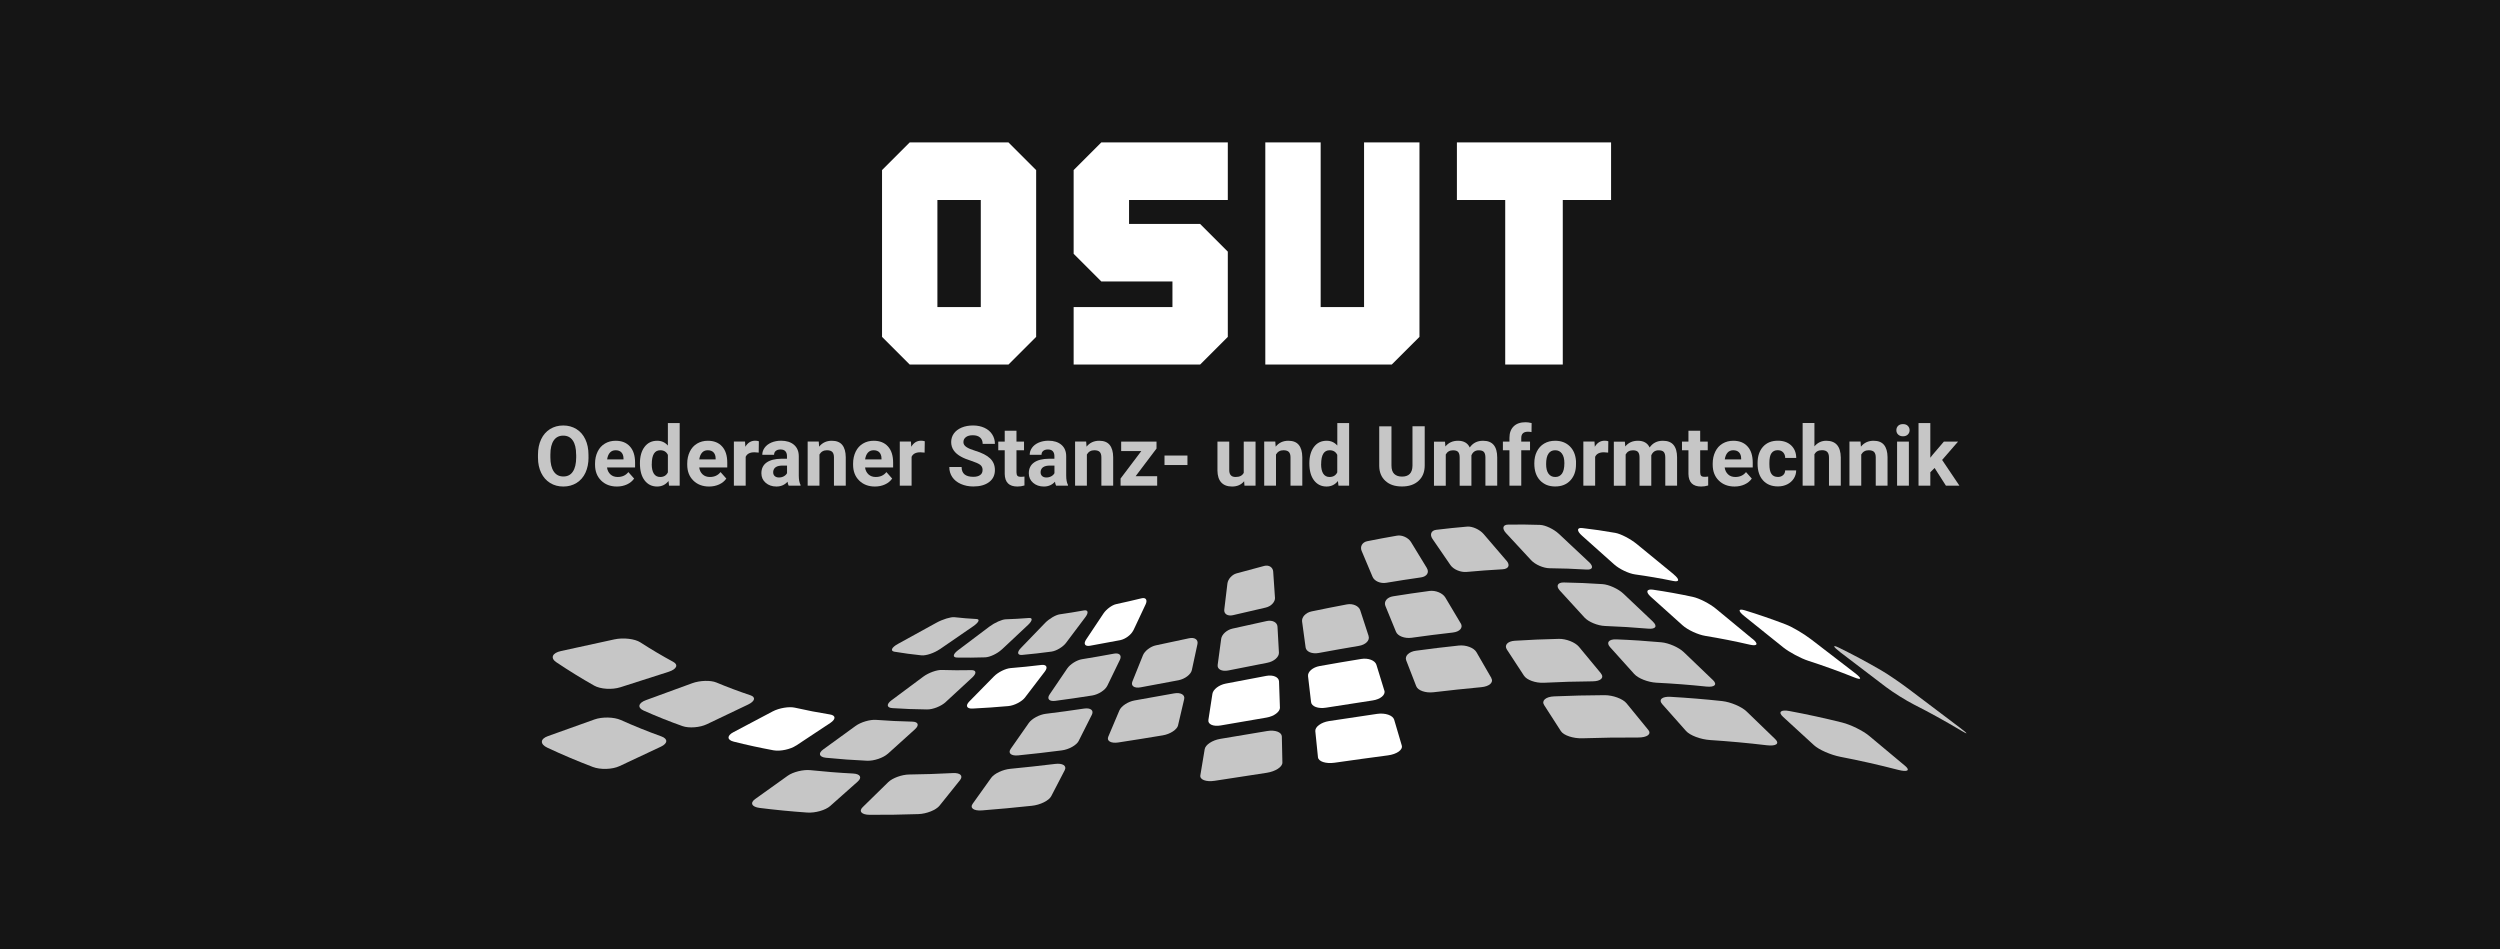 <?xml version="1.0" encoding="UTF-8"?> <svg xmlns="http://www.w3.org/2000/svg" width="316" height="120" viewBox="0 0 316 120" fill="none"><rect width="316" height="120" fill="#151515"></rect><g clip-path="url(#clip0_1185_2938)"><path d="M114.988 18L111.489 21.499V42.581L114.988 46.08H127.47L130.969 42.581V21.499L127.47 18H114.988ZM123.972 38.811H118.487V25.276H123.972V38.811Z" fill="white"></path><path d="M135.708 21.499V32.078L139.207 35.577H148.197V38.811H135.708V46.08H151.696L155.195 42.581V31.807L151.696 28.308H142.712V25.276H155.195V18H139.207L135.708 21.499Z" fill="white"></path><path d="M172.417 38.811H166.932V18H159.935V46.08H175.916L179.421 42.581V18H172.417V38.811Z" fill="white"></path><path d="M184.153 18V25.276H190.259V46.08H197.535V25.276H203.64V18H184.153Z" fill="white"></path><path d="M74.391 57.81C74.391 58.548 74.259 59.197 74.001 59.754C73.743 60.312 73.367 60.737 72.879 61.044C72.391 61.343 71.833 61.497 71.206 61.497C70.579 61.497 70.028 61.35 69.54 61.051C69.052 60.751 68.676 60.326 68.404 59.768C68.139 59.211 68 58.576 68 57.852V57.482C68 56.743 68.132 56.095 68.397 55.531C68.662 54.966 69.038 54.541 69.526 54.234C70.014 53.935 70.565 53.781 71.192 53.781C71.819 53.781 72.37 53.935 72.858 54.234C73.346 54.534 73.722 54.966 73.987 55.531C74.252 56.095 74.384 56.743 74.384 57.475V57.81H74.391ZM72.823 57.468C72.823 56.681 72.683 56.081 72.398 55.677C72.119 55.266 71.715 55.064 71.192 55.064C70.669 55.064 70.272 55.266 69.993 55.67C69.715 56.074 69.568 56.667 69.568 57.447V57.81C69.568 58.576 69.707 59.169 69.993 59.594C70.272 60.019 70.683 60.228 71.213 60.228C71.743 60.228 72.133 60.026 72.405 59.615C72.683 59.211 72.823 58.611 72.83 57.838V57.475L72.823 57.468Z" fill="#C6C6C6"></path><path d="M77.981 61.497C77.165 61.497 76.496 61.246 75.987 60.744C75.472 60.242 75.214 59.573 75.214 58.737V58.59C75.214 58.033 75.325 57.531 75.541 57.085C75.757 56.639 76.064 56.304 76.461 56.067C76.859 55.83 77.312 55.712 77.82 55.712C78.58 55.712 79.186 55.949 79.619 56.43C80.058 56.911 80.274 57.594 80.274 58.479V59.085H76.726C76.775 59.448 76.921 59.74 77.158 59.963C77.402 60.186 77.709 60.291 78.078 60.291C78.65 60.291 79.103 60.082 79.423 59.671L80.155 60.493C79.932 60.807 79.632 61.057 79.249 61.232C78.866 61.406 78.448 61.497 77.981 61.497ZM77.814 56.911C77.521 56.911 77.277 57.008 77.096 57.21C76.914 57.413 76.796 57.698 76.74 58.068H78.81V57.949C78.81 57.615 78.713 57.364 78.545 57.182C78.378 57.001 78.127 56.911 77.814 56.911Z" fill="#C6C6C6"></path><path d="M80.887 58.562C80.887 57.691 81.082 57.001 81.472 56.486C81.862 55.97 82.392 55.712 83.075 55.712C83.619 55.712 84.065 55.914 84.42 56.318V53.475H85.912V61.392H84.567L84.497 60.8C84.127 61.267 83.647 61.497 83.061 61.497C82.406 61.497 81.876 61.239 81.479 60.723C81.082 60.207 80.887 59.489 80.887 58.569V58.562ZM82.378 58.667C82.378 59.19 82.469 59.594 82.65 59.873C82.831 60.151 83.096 60.291 83.445 60.291C83.904 60.291 84.232 60.096 84.42 59.706V57.496C84.232 57.106 83.912 56.911 83.459 56.911C82.741 56.911 82.385 57.496 82.385 58.667H82.378Z" fill="#C6C6C6"></path><path d="M89.633 61.497C88.818 61.497 88.149 61.246 87.64 60.744C87.124 60.242 86.866 59.573 86.866 58.737V58.59C86.866 58.033 86.978 57.531 87.194 57.085C87.41 56.639 87.716 56.304 88.114 56.067C88.511 55.83 88.964 55.712 89.473 55.712C90.233 55.712 90.839 55.949 91.271 56.43C91.71 56.911 91.926 57.594 91.926 58.479V59.085H88.379C88.427 59.448 88.574 59.74 88.811 59.963C89.055 60.186 89.361 60.291 89.731 60.291C90.302 60.291 90.755 60.082 91.076 59.671L91.808 60.493C91.585 60.807 91.285 61.057 90.902 61.232C90.518 61.406 90.1 61.497 89.633 61.497ZM89.459 56.911C89.166 56.911 88.922 57.008 88.741 57.21C88.56 57.413 88.441 57.698 88.386 58.068H90.456V57.949C90.456 57.615 90.358 57.364 90.191 57.182C90.023 57.001 89.772 56.911 89.459 56.911Z" fill="#C6C6C6"></path><path d="M95.899 57.21C95.697 57.182 95.516 57.169 95.362 57.169C94.798 57.169 94.428 57.357 94.254 57.74V61.385H92.763V55.809H94.171L94.212 56.472C94.512 55.963 94.923 55.705 95.453 55.705C95.62 55.705 95.773 55.726 95.92 55.775L95.899 57.21Z" fill="#C6C6C6"></path><path d="M99.69 61.392C99.62 61.26 99.572 61.092 99.544 60.89C99.181 61.294 98.714 61.497 98.136 61.497C97.592 61.497 97.139 61.336 96.777 61.023C96.415 60.709 96.24 60.305 96.24 59.824C96.24 59.231 96.456 58.779 96.895 58.465C97.334 58.151 97.969 57.991 98.791 57.984H99.474V57.663C99.474 57.406 99.411 57.196 99.279 57.043C99.147 56.89 98.937 56.813 98.652 56.813C98.401 56.813 98.206 56.876 98.059 56.994C97.913 57.113 97.843 57.28 97.843 57.489H96.352C96.352 57.169 96.449 56.869 96.651 56.59C96.854 56.311 97.132 56.102 97.495 55.942C97.857 55.789 98.268 55.705 98.721 55.705C99.411 55.705 99.955 55.879 100.359 56.221C100.763 56.569 100.966 57.05 100.966 57.677V60.096C100.966 60.625 101.042 61.023 101.189 61.294V61.385H99.683L99.69 61.392ZM98.463 60.354C98.686 60.354 98.889 60.305 99.07 60.207C99.251 60.11 99.39 59.977 99.481 59.81V58.848H98.924C98.178 58.848 97.781 59.106 97.732 59.622V59.712C97.732 59.901 97.794 60.054 97.92 60.172C98.052 60.291 98.227 60.354 98.457 60.354H98.463Z" fill="#C6C6C6"></path><path d="M103.489 55.816L103.538 56.458C103.935 55.963 104.471 55.712 105.141 55.712C105.733 55.712 106.172 55.886 106.458 56.235C106.744 56.583 106.897 57.099 106.904 57.789V61.392H105.412V57.817C105.412 57.503 105.343 57.273 105.203 57.127C105.064 56.987 104.841 56.911 104.52 56.911C104.102 56.911 103.788 57.092 103.579 57.447V61.385H102.088V55.809H103.489V55.816Z" fill="#C6C6C6"></path><path d="M110.598 61.497C109.783 61.497 109.113 61.246 108.605 60.744C108.089 60.242 107.831 59.573 107.831 58.737V58.59C107.831 58.033 107.943 57.531 108.159 57.085C108.375 56.639 108.681 56.304 109.079 56.067C109.476 55.83 109.929 55.712 110.438 55.712C111.197 55.712 111.804 55.949 112.236 56.43C112.675 56.911 112.891 57.594 112.891 58.479V59.085H109.343C109.392 59.448 109.539 59.74 109.776 59.963C110.019 60.186 110.326 60.291 110.696 60.291C111.267 60.291 111.72 60.082 112.041 59.671L112.772 60.493C112.549 60.807 112.25 61.057 111.866 61.232C111.483 61.406 111.065 61.497 110.598 61.497ZM110.424 56.911C110.131 56.911 109.887 57.008 109.706 57.21C109.525 57.413 109.406 57.698 109.35 58.068H111.42V57.949C111.42 57.615 111.323 57.364 111.156 57.182C110.988 57.001 110.737 56.911 110.424 56.911Z" fill="#C6C6C6"></path><path d="M116.87 57.21C116.668 57.182 116.486 57.169 116.333 57.169C115.768 57.169 115.399 57.357 115.225 57.74V61.385H113.733V55.809H115.141L115.183 56.472C115.483 55.963 115.894 55.705 116.424 55.705C116.591 55.705 116.744 55.726 116.891 55.775L116.87 57.21Z" fill="#C6C6C6"></path><path d="M124.202 59.42C124.202 59.127 124.097 58.904 123.895 58.751C123.686 58.597 123.317 58.43 122.78 58.256C122.243 58.082 121.818 57.914 121.505 57.74C120.654 57.28 120.229 56.66 120.229 55.879C120.229 55.475 120.341 55.112 120.571 54.792C120.801 54.471 121.128 54.227 121.553 54.046C121.978 53.865 122.459 53.781 122.996 53.781C123.533 53.781 124.007 53.879 124.432 54.074C124.85 54.269 125.177 54.541 125.407 54.897C125.637 55.252 125.756 55.649 125.756 56.102H124.209C124.209 55.761 124.097 55.489 123.881 55.301C123.665 55.112 123.358 55.015 122.968 55.015C122.578 55.015 122.299 55.092 122.09 55.252C121.881 55.412 121.776 55.621 121.776 55.886C121.776 56.13 121.902 56.332 122.146 56.499C122.39 56.667 122.752 56.82 123.233 56.966C124.111 57.231 124.752 57.559 125.157 57.949C125.561 58.339 125.756 58.827 125.756 59.413C125.756 60.061 125.512 60.57 125.017 60.939C124.522 61.308 123.867 61.49 123.031 61.49C122.452 61.49 121.93 61.385 121.456 61.176C120.982 60.967 120.619 60.674 120.369 60.305C120.118 59.935 119.992 59.51 119.992 59.029H121.546C121.546 59.859 122.041 60.27 123.031 60.27C123.4 60.27 123.686 60.193 123.888 60.047C124.097 59.901 124.195 59.691 124.195 59.42H124.202Z" fill="#C6C6C6"></path><path d="M128.482 54.444V55.816H129.436V56.911H128.482V59.691C128.482 59.901 128.523 60.047 128.6 60.138C128.677 60.228 128.83 60.27 129.053 60.27C129.22 60.27 129.367 60.256 129.492 60.235V61.364C129.199 61.455 128.9 61.497 128.593 61.497C127.548 61.497 127.018 60.967 126.997 59.914V56.911H126.182V55.816H126.997V54.444H128.489H128.482Z" fill="#C6C6C6"></path><path d="M133.492 61.392C133.422 61.26 133.373 61.092 133.346 60.89C132.983 61.294 132.516 61.497 131.938 61.497C131.394 61.497 130.941 61.336 130.579 61.023C130.216 60.709 130.042 60.305 130.042 59.824C130.042 59.231 130.258 58.779 130.697 58.465C131.136 58.151 131.77 57.991 132.593 57.984H133.276V57.663C133.276 57.406 133.213 57.196 133.081 57.043C132.948 56.89 132.739 56.813 132.453 56.813C132.203 56.813 132.007 56.876 131.861 56.994C131.715 57.113 131.645 57.28 131.645 57.489H130.154C130.154 57.169 130.251 56.869 130.453 56.59C130.655 56.311 130.934 56.102 131.297 55.942C131.659 55.789 132.07 55.705 132.523 55.705C133.213 55.705 133.757 55.879 134.161 56.221C134.565 56.569 134.767 57.05 134.767 57.677V60.096C134.767 60.625 134.844 61.023 134.99 61.294V61.385H133.485L133.492 61.392ZM132.265 60.354C132.488 60.354 132.69 60.305 132.872 60.207C133.053 60.11 133.192 59.977 133.283 59.81V58.848H132.725C131.98 58.848 131.582 59.106 131.533 59.622V59.712C131.533 59.901 131.596 60.054 131.722 60.172C131.854 60.291 132.028 60.354 132.258 60.354H132.265Z" fill="#C6C6C6"></path><path d="M137.291 55.816L137.339 56.458C137.737 55.963 138.273 55.712 138.942 55.712C139.535 55.712 139.974 55.886 140.26 56.235C140.545 56.583 140.699 57.099 140.706 57.789V61.392H139.214V57.817C139.214 57.503 139.144 57.273 139.005 57.127C138.866 56.987 138.643 56.911 138.322 56.911C137.904 56.911 137.59 57.092 137.381 57.447V61.385H135.89V55.809H137.291V55.816Z" fill="#C6C6C6"></path><path d="M143.542 60.193H146.267V61.392H141.64V60.486L144.26 57.015H141.716V55.816H146.184V56.695L143.542 60.193Z" fill="#C6C6C6"></path><path d="M150.094 58.779H147.194V57.58H150.094V58.779Z" fill="#C6C6C6"></path><path d="M157.258 60.828C156.889 61.274 156.38 61.497 155.732 61.497C155.132 61.497 154.679 61.322 154.366 60.981C154.052 60.639 153.892 60.138 153.885 59.468V55.816H155.376V59.42C155.376 59.998 155.641 60.291 156.171 60.291C156.7 60.291 157.021 60.117 157.209 59.768V55.816H158.701V61.392H157.3L157.258 60.828Z" fill="#C6C6C6"></path><path d="M161.196 55.816L161.245 56.458C161.642 55.963 162.178 55.712 162.848 55.712C163.44 55.712 163.879 55.886 164.165 56.235C164.451 56.583 164.604 57.099 164.611 57.789V61.392H163.119V57.817C163.119 57.503 163.05 57.273 162.91 57.127C162.771 56.987 162.548 56.911 162.227 56.911C161.809 56.911 161.495 57.092 161.286 57.447V61.385H159.795V55.809H161.196V55.816Z" fill="#C6C6C6"></path><path d="M165.503 58.562C165.503 57.691 165.698 57.001 166.088 56.486C166.479 55.97 167.008 55.712 167.691 55.712C168.235 55.712 168.681 55.914 169.036 56.318V53.475H170.528V61.392H169.183L169.113 60.8C168.744 61.267 168.263 61.497 167.677 61.497C167.022 61.497 166.493 61.239 166.095 60.723C165.698 60.207 165.503 59.489 165.503 58.569V58.562ZM166.987 58.667C166.987 59.19 167.078 59.594 167.259 59.873C167.44 60.151 167.705 60.291 168.054 60.291C168.514 60.291 168.841 60.096 169.03 59.706V57.496C168.841 57.106 168.521 56.911 168.068 56.911C167.35 56.911 166.994 57.496 166.994 58.667H166.987Z" fill="#C6C6C6"></path><path d="M180.084 53.886V58.827C180.084 59.65 179.826 60.298 179.31 60.772C178.794 61.253 178.098 61.49 177.205 61.49C176.313 61.49 175.637 61.26 175.122 60.793C174.606 60.326 174.341 59.691 174.334 58.883V53.886H175.881V58.834C175.881 59.329 176 59.685 176.237 59.908C176.474 60.131 176.794 60.242 177.212 60.242C178.084 60.242 178.523 59.782 178.537 58.869V53.879H180.091L180.084 53.886Z" fill="#C6C6C6"></path><path d="M182.648 55.816L182.697 56.437C183.094 55.949 183.624 55.712 184.3 55.712C185.017 55.712 185.512 55.998 185.777 56.562C186.167 55.998 186.725 55.712 187.45 55.712C188.056 55.712 188.502 55.886 188.802 56.242C189.095 56.59 189.248 57.127 189.248 57.831V61.392H187.756V57.831C187.756 57.517 187.694 57.28 187.568 57.134C187.443 56.987 187.227 56.918 186.913 56.918C186.467 56.918 186.16 57.134 185.986 57.559V61.399H184.502V57.838C184.502 57.517 184.439 57.28 184.314 57.134C184.188 56.987 183.972 56.918 183.665 56.918C183.24 56.918 182.941 57.092 182.745 57.447V61.399H181.254V55.823H182.648V55.816Z" fill="#C6C6C6"></path><path d="M190.795 61.392V56.911H189.966V55.816H190.795V55.343C190.795 54.715 190.976 54.234 191.332 53.886C191.694 53.537 192.196 53.37 192.837 53.37C193.046 53.37 193.297 53.405 193.597 53.475L193.583 54.618C193.458 54.59 193.311 54.569 193.13 54.569C192.572 54.569 192.287 54.834 192.287 55.364V55.816H193.395V56.911H192.287V61.392H190.795Z" fill="#C6C6C6"></path><path d="M193.938 58.548C193.938 57.998 194.043 57.503 194.259 57.071C194.475 56.639 194.782 56.304 195.179 56.067C195.576 55.83 196.043 55.712 196.573 55.712C197.326 55.712 197.939 55.942 198.413 56.402C198.887 56.862 199.152 57.489 199.207 58.277V58.66C199.214 59.517 198.977 60.2 198.503 60.716C198.03 61.232 197.388 61.49 196.58 61.49C195.771 61.49 195.137 61.232 194.656 60.716C194.175 60.2 193.938 59.496 193.938 58.611V58.541V58.548ZM195.43 58.66C195.43 59.19 195.528 59.594 195.73 59.873C195.932 60.151 196.211 60.291 196.587 60.291C196.963 60.291 197.228 60.151 197.43 59.873C197.632 59.594 197.737 59.155 197.737 58.541C197.737 58.019 197.639 57.622 197.43 57.336C197.221 57.05 196.942 56.911 196.573 56.911C196.204 56.911 195.925 57.05 195.73 57.336C195.528 57.622 195.43 58.061 195.43 58.653V58.66Z" fill="#C6C6C6"></path><path d="M203.271 57.21C203.069 57.182 202.888 57.169 202.734 57.169C202.17 57.169 201.8 57.357 201.626 57.74V61.385H200.135V55.809H201.543L201.584 56.472C201.884 55.963 202.295 55.705 202.825 55.705C202.992 55.705 203.146 55.726 203.292 55.775L203.271 57.21Z" fill="#C6C6C6"></path><path d="M205.383 55.816L205.432 56.437C205.829 55.949 206.359 55.712 207.035 55.712C207.753 55.712 208.248 55.998 208.512 56.562C208.903 55.998 209.46 55.712 210.185 55.712C210.791 55.712 211.238 55.886 211.537 56.242C211.83 56.59 211.983 57.127 211.983 57.831V61.392H210.492V57.831C210.492 57.517 210.429 57.28 210.304 57.134C210.178 56.987 209.962 56.918 209.648 56.918C209.202 56.918 208.896 57.134 208.722 57.559V61.399H207.237V57.838C207.237 57.517 207.174 57.28 207.049 57.134C206.923 56.987 206.707 56.918 206.401 56.918C205.976 56.918 205.676 57.092 205.481 57.447V61.399H203.989V55.823H205.383V55.816Z" fill="#C6C6C6"></path><path d="M214.903 54.444V55.816H215.858V56.911H214.903V59.691C214.903 59.901 214.945 60.047 215.022 60.138C215.099 60.228 215.252 60.27 215.475 60.27C215.642 60.27 215.789 60.256 215.914 60.235V61.364C215.621 61.455 215.322 61.497 215.015 61.497C213.97 61.497 213.44 60.967 213.419 59.914V56.911H212.604V55.816H213.419V54.444H214.91H214.903Z" fill="#C6C6C6"></path><path d="M219.252 61.497C218.437 61.497 217.768 61.246 217.259 60.744C216.743 60.242 216.485 59.573 216.485 58.737V58.59C216.485 58.033 216.597 57.531 216.813 57.085C217.029 56.639 217.336 56.304 217.733 56.067C218.13 55.83 218.583 55.712 219.092 55.712C219.852 55.712 220.458 55.949 220.89 56.43C221.329 56.911 221.545 57.594 221.545 58.479V59.085H217.998C218.047 59.448 218.193 59.74 218.43 59.963C218.667 60.186 218.98 60.291 219.35 60.291C219.921 60.291 220.374 60.082 220.695 59.671L221.427 60.493C221.204 60.807 220.904 61.057 220.521 61.232C220.137 61.406 219.719 61.497 219.252 61.497ZM219.085 56.911C218.792 56.911 218.548 57.008 218.367 57.21C218.186 57.413 218.067 57.698 218.012 58.068H220.082V57.949C220.082 57.615 219.984 57.364 219.817 57.182C219.643 57.001 219.399 56.911 219.085 56.911Z" fill="#C6C6C6"></path><path d="M224.709 60.291C224.981 60.291 225.204 60.214 225.378 60.061C225.552 59.908 225.643 59.705 225.643 59.455H227.037C227.037 59.831 226.932 60.179 226.73 60.493C226.528 60.807 226.249 61.051 225.901 61.225C225.545 61.399 225.162 61.483 224.737 61.483C223.942 61.483 223.308 61.232 222.848 60.723C222.388 60.214 222.158 59.517 222.158 58.625V58.528C222.158 57.67 222.388 56.98 222.841 56.472C223.301 55.963 223.921 55.705 224.723 55.705C225.42 55.705 225.977 55.9 226.403 56.297C226.821 56.695 227.037 57.224 227.044 57.879H225.65C225.65 57.587 225.552 57.357 225.385 57.175C225.211 56.994 224.988 56.904 224.702 56.904C224.354 56.904 224.096 57.029 223.915 57.28C223.733 57.531 223.65 57.942 223.65 58.514V58.667C223.65 59.239 223.733 59.657 223.915 59.908C224.089 60.158 224.354 60.284 224.716 60.284L224.709 60.291Z" fill="#C6C6C6"></path><path d="M229.344 56.423C229.741 55.949 230.236 55.712 230.835 55.712C232.041 55.712 232.655 56.416 232.675 57.817V61.385H231.184V57.845C231.184 57.524 231.114 57.287 230.975 57.134C230.835 56.98 230.612 56.904 230.292 56.904C229.853 56.904 229.539 57.071 229.344 57.413V61.385H227.853V53.468H229.344V56.416V56.423Z" fill="#C6C6C6"></path><path d="M235.17 55.816L235.219 56.458C235.616 55.963 236.153 55.712 236.822 55.712C237.415 55.712 237.854 55.886 238.139 56.235C238.425 56.583 238.578 57.099 238.585 57.789V61.392H237.094V57.817C237.094 57.503 237.024 57.273 236.885 57.127C236.746 56.987 236.522 56.911 236.202 56.911C235.784 56.911 235.47 57.092 235.261 57.447V61.385H233.77V55.809H235.17V55.816Z" fill="#C6C6C6"></path><path d="M239.7 54.374C239.7 54.151 239.777 53.969 239.923 53.823C240.07 53.677 240.279 53.607 240.537 53.607C240.794 53.607 240.997 53.677 241.143 53.823C241.289 53.969 241.373 54.151 241.373 54.374C241.373 54.597 241.296 54.785 241.143 54.931C240.99 55.078 240.787 55.147 240.537 55.147C240.286 55.147 240.084 55.078 239.93 54.931C239.777 54.785 239.7 54.604 239.7 54.374ZM241.282 61.392H239.791V55.816H241.282V61.392Z" fill="#C6C6C6"></path><path d="M244.53 59.155L243.993 59.691V61.392H242.502V53.475H243.993V57.858L244.279 57.489L245.708 55.816H247.499L245.485 58.137L247.673 61.392H245.966L244.537 59.155H244.53Z" fill="#C6C6C6"></path><path d="M118.793 82.057C118.09 82.544 117.051 82.893 116.473 82.837C115.323 82.719 114.187 82.565 113.058 82.377C112.493 82.28 112.695 81.827 113.504 81.388C115.121 80.502 116.737 79.61 118.354 78.718C119.163 78.272 120.187 77.966 120.64 78.014C121.56 78.119 122.494 78.195 123.435 78.244C123.902 78.265 123.721 78.669 123.017 79.157C121.616 80.126 120.201 81.095 118.793 82.064V82.057Z" fill="#C6C6C6"></path><path d="M126.62 82.098C126.063 82.621 125.122 83.067 124.522 83.088C123.324 83.13 122.139 83.137 120.968 83.116C120.376 83.102 120.438 82.684 121.107 82.182C122.432 81.185 123.749 80.196 125.066 79.199C125.728 78.704 126.648 78.293 127.129 78.279C128.098 78.251 129.073 78.189 130.063 78.112C130.551 78.07 130.509 78.453 129.959 78.976C128.85 80.022 127.742 81.067 126.62 82.105V82.098Z" fill="#C6C6C6"></path><path d="M134.775 81.227C134.371 81.771 133.527 82.28 132.9 82.363C131.659 82.531 130.426 82.67 129.206 82.781C128.593 82.837 128.516 82.447 129.032 81.917C130.056 80.858 131.081 79.799 132.099 78.739C132.614 78.21 133.43 77.729 133.938 77.652C134.949 77.506 135.974 77.345 137.012 77.157C137.528 77.067 137.618 77.422 137.221 77.966C136.413 79.053 135.597 80.133 134.775 81.22V81.227Z" fill="#C6C6C6"></path><path d="M143.249 79.68C142.991 80.231 142.253 80.781 141.605 80.914C140.315 81.165 139.04 81.401 137.771 81.624C137.13 81.736 136.921 81.374 137.29 80.83C138.022 79.736 138.747 78.649 139.472 77.554C139.834 77.011 140.559 76.474 141.082 76.363C142.141 76.133 143.214 75.889 144.295 75.624C144.831 75.491 145.068 75.833 144.81 76.383C144.295 77.485 143.779 78.586 143.256 79.687L143.249 79.68Z" fill="white"></path><path d="M161.161 75.526C161.202 76.077 160.666 76.648 159.969 76.802C158.589 77.115 157.216 77.436 155.857 77.756C155.174 77.917 154.679 77.596 154.749 77.046C154.888 75.944 155.021 74.843 155.146 73.749C155.216 73.198 155.731 72.627 156.303 72.474C157.46 72.16 158.624 71.846 159.795 71.533C160.38 71.379 160.889 71.693 160.931 72.244C161.007 73.338 161.084 74.432 161.154 75.526H161.161Z" fill="#C6C6C6"></path><path d="M180.354 71.805C180.689 72.355 180.354 72.878 179.616 72.982C178.138 73.191 176.675 73.421 175.218 73.665C174.486 73.791 173.713 73.449 173.49 72.906C173.037 71.811 172.57 70.724 172.11 69.63C171.88 69.086 172.193 68.536 172.813 68.41C174.061 68.159 175.316 67.922 176.584 67.706C177.211 67.595 178.006 67.957 178.347 68.508C179.016 69.602 179.685 70.703 180.354 71.797V71.805Z" fill="#C6C6C6"></path><path d="M190.433 70.878C190.913 71.442 190.683 71.916 189.917 71.958C188.397 72.041 186.885 72.153 185.38 72.292C184.627 72.362 183.714 71.979 183.338 71.428C182.585 70.327 181.825 69.226 181.066 68.118C180.689 67.567 180.898 67.044 181.546 66.968C182.843 66.807 184.146 66.675 185.456 66.563C186.111 66.508 187.038 66.933 187.526 67.497C188.495 68.626 189.457 69.749 190.419 70.871L190.433 70.878Z" fill="#C6C6C6"></path><path d="M200.832 71.024C201.466 71.616 201.334 72.041 200.546 71.993C198.978 71.895 197.417 71.839 195.869 71.825C195.089 71.819 194.043 71.365 193.521 70.794C192.468 69.658 191.416 68.515 190.357 67.379C189.834 66.807 189.945 66.326 190.607 66.312C191.946 66.285 193.298 66.299 194.657 66.347C195.333 66.368 196.406 66.884 197.04 67.477C198.309 68.661 199.57 69.839 200.825 71.024H200.832Z" fill="#C6C6C6"></path><path d="M211.551 72.599C212.331 73.24 212.303 73.603 211.488 73.435C209.871 73.101 208.268 72.829 206.672 72.606C205.87 72.495 204.679 71.93 204.01 71.324C202.665 70.118 201.312 68.912 199.96 67.706C199.284 67.107 199.298 66.668 199.988 66.745C201.375 66.905 202.776 67.107 204.184 67.358C204.881 67.483 206.094 68.118 206.881 68.759C208.442 70.041 210.003 71.317 211.558 72.592L211.551 72.599Z" fill="white"></path><path d="M119.539 88.74C118.975 89.263 117.915 89.688 117.177 89.674C115.706 89.66 114.243 89.605 112.793 89.507C112.061 89.458 112.019 89.005 112.695 88.51C114.033 87.521 115.372 86.531 116.696 85.534C117.365 85.04 118.403 84.663 119.024 84.684C120.264 84.726 121.519 84.733 122.78 84.705C123.407 84.691 123.47 85.095 122.913 85.618C121.79 86.663 120.661 87.702 119.532 88.74H119.539Z" fill="#C6C6C6"></path><path d="M129.589 88.134C129.178 88.678 128.216 89.18 127.456 89.249C125.937 89.382 124.432 89.493 122.933 89.563C122.18 89.598 121.999 89.193 122.522 88.664C123.567 87.604 124.599 86.552 125.637 85.493C126.16 84.963 127.094 84.503 127.735 84.447C129.024 84.343 130.321 84.21 131.631 84.05C132.279 83.973 132.481 84.343 132.07 84.879C131.241 85.966 130.411 87.047 129.582 88.134H129.589Z" fill="white"></path><path d="M139.959 86.684C139.695 87.235 138.837 87.786 138.05 87.911C136.489 88.155 134.934 88.385 133.387 88.587C132.614 88.692 132.293 88.322 132.669 87.779C133.415 86.684 134.154 85.597 134.893 84.503C135.262 83.959 136.098 83.43 136.767 83.325C138.106 83.109 139.451 82.872 140.81 82.621C141.486 82.496 141.82 82.837 141.562 83.388C141.033 84.489 140.496 85.59 139.959 86.691V86.684Z" fill="#C6C6C6"></path><path d="M150.65 84.698C150.532 85.249 149.779 85.82 148.971 85.981C147.361 86.287 145.758 86.587 144.169 86.879C143.367 87.026 142.907 86.691 143.137 86.134C143.583 85.033 144.029 83.931 144.469 82.823C144.692 82.273 145.43 81.708 146.113 81.569C147.493 81.283 148.887 80.983 150.295 80.677C150.992 80.523 151.473 80.844 151.361 81.394C151.131 82.496 150.894 83.597 150.65 84.698Z" fill="#C6C6C6"></path><path d="M161.656 82.489C161.684 83.039 161.036 83.611 160.199 83.771C158.541 84.092 156.896 84.419 155.258 84.747C154.436 84.907 153.836 84.594 153.913 84.043C154.066 82.942 154.213 81.841 154.359 80.739C154.436 80.189 155.07 79.617 155.781 79.457C157.209 79.136 158.652 78.816 160.102 78.502C160.827 78.342 161.44 78.656 161.475 79.206C161.537 80.3 161.6 81.395 161.656 82.489Z" fill="#C6C6C6"></path><path d="M172.989 80.398C173.17 80.942 172.619 81.499 171.762 81.638C170.061 81.924 168.368 82.224 166.681 82.537C165.838 82.691 165.099 82.377 165.029 81.834C164.883 80.739 164.737 79.645 164.583 78.551C164.514 78.007 165.043 77.436 165.782 77.282C167.26 76.976 168.744 76.676 170.243 76.397C170.988 76.251 171.748 76.586 171.929 77.129C172.292 78.216 172.647 79.311 172.995 80.398H172.989Z" fill="#C6C6C6"></path><path d="M184.641 78.788C184.968 79.338 184.515 79.854 183.637 79.952C181.888 80.147 180.145 80.37 178.417 80.614C177.546 80.732 176.668 80.398 176.452 79.854C176.012 78.767 175.566 77.673 175.113 76.586C174.89 76.042 175.322 75.491 176.082 75.373C177.608 75.129 179.135 74.899 180.682 74.697C181.449 74.592 182.348 74.962 182.682 75.512C183.337 76.606 183.992 77.708 184.641 78.802V78.788Z" fill="#C6C6C6"></path><path d="M208.909 78.558C209.537 79.15 209.286 79.541 208.359 79.464C206.512 79.304 204.679 79.192 202.86 79.123C201.947 79.088 200.79 78.614 200.274 78.049C199.243 76.913 198.204 75.777 197.159 74.641C196.643 74.077 196.866 73.61 197.675 73.624C199.291 73.651 200.915 73.721 202.553 73.833C203.369 73.888 204.546 74.432 205.174 75.017C206.421 76.195 207.669 77.373 208.909 78.551V78.558Z" fill="#C6C6C6"></path><path d="M221.524 80.753C222.298 81.388 222.151 81.708 221.197 81.492C219.308 81.053 217.426 80.684 215.558 80.377C214.617 80.224 213.321 79.624 212.659 79.025C211.328 77.826 209.99 76.621 208.651 75.422C207.982 74.822 208.115 74.418 208.944 74.537C210.61 74.781 212.283 75.08 213.962 75.443C214.799 75.624 216.116 76.3 216.889 76.941C218.437 78.216 219.977 79.485 221.517 80.76L221.524 80.753Z" fill="white"></path><path d="M234.459 85.067C235.379 85.778 235.337 86.008 234.362 85.618C232.424 84.844 230.494 84.147 228.577 83.527C227.615 83.214 226.18 82.454 225.371 81.806C223.74 80.496 222.109 79.185 220.479 77.875C219.663 77.22 219.691 76.885 220.541 77.143C222.249 77.666 223.97 78.258 225.699 78.92C226.563 79.248 228.013 80.112 228.939 80.823C230.786 82.238 232.619 83.653 234.459 85.067Z" fill="white"></path><path d="M247.715 91.967C248.781 92.776 248.844 92.922 247.847 92.323C245.861 91.138 243.888 90.051 241.923 89.054C240.933 88.552 239.365 87.576 238.403 86.852C236.48 85.388 234.549 83.918 232.619 82.447C231.657 81.715 231.58 81.443 232.458 81.875C234.215 82.74 235.978 83.68 237.755 84.712C238.64 85.221 240.236 86.322 241.31 87.13C243.449 88.747 245.589 90.357 247.715 91.967Z" fill="#C6C6C6"></path><path d="M78.398 86.873C77.381 87.2 75.896 87.117 75.095 86.656C73.492 85.751 71.903 84.768 70.321 83.708C69.526 83.179 69.798 82.524 70.927 82.287C73.178 81.799 75.422 81.311 77.666 80.816C78.789 80.572 80.252 80.746 80.935 81.192C82.308 82.078 83.695 82.9 85.089 83.653C85.786 84.029 85.528 84.587 84.518 84.914C82.483 85.569 80.447 86.224 78.405 86.873H78.398Z" fill="#C6C6C6"></path><path d="M89.347 91.542C88.476 91.96 87.096 92.072 86.267 91.779C84.615 91.194 82.977 90.538 81.353 89.814C80.538 89.451 80.671 88.852 81.653 88.496C83.605 87.786 85.556 87.075 87.501 86.357C88.476 86.001 89.835 85.966 90.546 86.266C91.968 86.859 93.397 87.395 94.84 87.876C95.557 88.113 95.439 88.629 94.575 89.047C92.839 89.883 91.097 90.713 89.347 91.542Z" fill="#C6C6C6"></path><path d="M100.624 94.239C99.906 94.72 98.623 94.992 97.773 94.839C96.079 94.525 94.393 94.163 92.72 93.737C91.877 93.522 91.877 92.978 92.706 92.546C94.365 91.674 96.017 90.796 97.662 89.925C98.491 89.486 99.752 89.284 100.477 89.451C101.948 89.786 103.425 90.072 104.91 90.308C105.649 90.427 105.676 90.894 104.959 91.375C103.516 92.33 102.073 93.291 100.624 94.246V94.239Z" fill="white"></path><path d="M112.214 95.278C111.643 95.793 110.465 96.198 109.587 96.156C107.844 96.079 106.116 95.954 104.394 95.78C103.53 95.689 103.384 95.208 104.067 94.72C105.426 93.737 106.785 92.755 108.137 91.765C108.813 91.27 109.977 90.936 110.73 90.992C112.242 91.11 113.768 91.18 115.302 91.215C116.068 91.228 116.228 91.654 115.657 92.176C114.514 93.215 113.364 94.253 112.214 95.285V95.278Z" fill="#C6C6C6"></path><path d="M136.357 93.64C136.078 94.191 135.109 94.741 134.182 94.853C132.349 95.09 130.523 95.299 128.704 95.48C127.791 95.57 127.373 95.194 127.756 94.651C128.523 93.563 129.283 92.469 130.042 91.382C130.426 90.838 131.38 90.323 132.182 90.225C133.792 90.03 135.409 89.807 137.033 89.563C137.841 89.444 138.287 89.786 138.015 90.336C137.465 91.438 136.907 92.539 136.35 93.64H136.357Z" fill="#C6C6C6"></path><path d="M148.915 91.668C148.79 92.218 147.912 92.797 146.964 92.95C145.082 93.264 143.214 93.563 141.346 93.849C140.413 93.988 139.848 93.654 140.092 93.103C140.559 92.002 141.026 90.901 141.493 89.793C141.73 89.242 142.58 88.685 143.402 88.538C145.054 88.252 146.72 87.953 148.393 87.646C149.229 87.493 149.807 87.813 149.682 88.364C149.431 89.465 149.166 90.566 148.908 91.668H148.915Z" fill="#C6C6C6"></path><path d="M161.788 89.416C161.809 89.967 161.035 90.546 160.066 90.706C158.136 91.033 156.219 91.368 154.309 91.695C153.348 91.863 152.651 91.549 152.741 90.999C152.916 89.897 153.083 88.796 153.25 87.695C153.334 87.144 154.086 86.566 154.937 86.406C156.637 86.078 158.345 85.751 160.066 85.43C160.924 85.27 161.641 85.583 161.669 86.127C161.711 87.221 161.753 88.315 161.781 89.416H161.788Z" fill="white"></path><path d="M174.988 87.291C175.155 87.834 174.486 88.392 173.496 88.538C171.524 88.831 169.559 89.138 167.6 89.451C166.618 89.612 165.781 89.298 165.719 88.747C165.593 87.653 165.468 86.559 165.335 85.465C165.272 84.921 165.928 84.343 166.799 84.189C168.548 83.876 170.304 83.576 172.068 83.29C172.946 83.144 173.81 83.478 173.977 84.022C174.319 85.109 174.653 86.204 174.981 87.291H174.988Z" fill="white"></path><path d="M188.502 85.709C188.823 86.259 188.252 86.768 187.234 86.859C185.213 87.047 183.199 87.263 181.198 87.5C180.195 87.618 179.219 87.284 179.01 86.733C178.592 85.646 178.167 84.552 177.742 83.465C177.532 82.921 178.083 82.37 178.975 82.252C180.766 82.008 182.571 81.785 184.39 81.597C185.297 81.499 186.293 81.875 186.614 82.419C187.248 83.513 187.882 84.608 188.509 85.702L188.502 85.709Z" fill="#C6C6C6"></path><path d="M202.344 85.102C202.811 85.66 202.344 86.113 201.305 86.12C199.235 86.134 197.179 86.197 195.13 86.301C194.106 86.35 192.984 85.953 192.628 85.402C191.91 84.301 191.193 83.2 190.468 82.098C190.112 81.548 190.558 81.046 191.478 80.99C193.318 80.872 195.172 80.795 197.033 80.753C197.96 80.732 199.096 81.185 199.57 81.743C200.504 82.865 201.431 83.98 202.351 85.102H202.344Z" fill="#C6C6C6"></path><path d="M216.499 85.939C217.112 86.524 216.742 86.894 215.683 86.782C213.571 86.559 211.467 86.399 209.369 86.294C208.316 86.238 207.062 85.751 206.56 85.186C205.549 84.057 204.532 82.921 203.507 81.792C202.999 81.227 203.347 80.781 204.288 80.816C206.177 80.886 208.072 81.011 209.982 81.185C210.93 81.269 212.212 81.834 212.826 82.426C214.052 83.597 215.279 84.775 216.499 85.946V85.939Z" fill="#C6C6C6"></path><path d="M78.28 96.846C77.401 97.257 75.903 97.313 74.934 96.944C73.011 96.212 71.094 95.403 69.191 94.511C68.237 94.065 68.264 93.396 69.254 93.047C71.219 92.351 73.185 91.647 75.15 90.936C76.133 90.587 77.611 90.629 78.461 91.005C80.154 91.765 81.862 92.455 83.583 93.075C84.441 93.382 84.427 93.954 83.555 94.372C81.806 95.201 80.043 96.023 78.287 96.846H78.28Z" fill="#C6C6C6"></path><path d="M104.931 101.885C104.352 102.401 103.056 102.777 102.038 102.707C100.024 102.568 98.017 102.373 96.016 102.122C95.013 101.996 94.769 101.481 95.459 100.993C96.832 100.01 98.205 99.034 99.571 98.052C100.261 97.564 101.536 97.257 102.428 97.348C104.22 97.536 106.018 97.682 107.83 97.773C108.729 97.822 109.001 98.261 108.422 98.784C107.265 99.815 106.101 100.853 104.931 101.885Z" fill="#C6C6C6"></path><path d="M118.745 101.85C118.312 102.387 117.121 102.868 116.082 102.902C114.019 102.972 111.963 103.007 109.921 102.993C108.897 102.986 108.506 102.54 109.05 102.017C110.13 100.965 111.204 99.912 112.277 98.86C112.814 98.337 113.991 97.912 114.904 97.898C116.737 97.877 118.584 97.815 120.445 97.717C121.372 97.668 121.776 98.059 121.351 98.602C120.487 99.683 119.623 100.763 118.752 101.843L118.745 101.85Z" fill="#C6C6C6"></path><path d="M132.872 100.644C132.586 101.195 131.492 101.739 130.433 101.85C128.321 102.073 126.223 102.275 124.132 102.435C123.08 102.519 122.557 102.136 122.948 101.592C123.728 100.505 124.509 99.418 125.282 98.323C125.673 97.78 126.746 97.271 127.687 97.18C129.569 96.999 131.464 96.79 133.367 96.56C134.315 96.442 134.865 96.79 134.587 97.341C134.022 98.442 133.451 99.543 132.872 100.644Z" fill="#C6C6C6"></path><path d="M162.094 96.386C162.108 96.936 161.216 97.515 160.108 97.682C157.906 98.017 155.71 98.358 153.529 98.693C152.435 98.86 151.626 98.546 151.724 97.996C151.912 96.895 152.1 95.793 152.274 94.692C152.365 94.142 153.236 93.563 154.226 93.396C156.205 93.061 158.191 92.727 160.185 92.399C161.181 92.232 162.004 92.546 162.025 93.089C162.053 94.184 162.074 95.285 162.094 96.379V96.386Z" fill="#C6C6C6"></path><path d="M177.184 94.232C177.344 94.776 176.557 95.334 175.428 95.48C173.176 95.773 170.939 96.086 168.702 96.407C167.58 96.567 166.639 96.254 166.59 95.71C166.486 94.616 166.367 93.521 166.256 92.427C166.2 91.884 166.974 91.305 167.977 91.145C169.998 90.831 172.033 90.525 174.076 90.232C175.093 90.085 176.055 90.413 176.222 90.964C176.543 92.051 176.863 93.145 177.184 94.232Z" fill="white"></path><path d="M208.331 92.239C208.791 92.797 208.205 93.229 207.027 93.222C204.686 93.208 202.351 93.243 200.03 93.319C198.866 93.361 197.639 92.957 197.291 92.406C196.587 91.305 195.883 90.211 195.172 89.11C194.824 88.559 195.388 88.064 196.441 88.022C198.559 87.932 200.685 87.876 202.818 87.869C203.884 87.869 205.125 88.329 205.585 88.887C206.505 90.002 207.418 91.124 208.324 92.239H208.331Z" fill="#C6C6C6"></path><path d="M224.381 93.417C224.988 94.002 224.5 94.344 223.301 94.198C220.911 93.912 218.527 93.696 216.157 93.542C214.966 93.466 213.607 92.957 213.112 92.392C212.115 91.263 211.111 90.134 210.108 89.005C209.606 88.441 210.073 88.016 211.153 88.078C213.314 88.204 215.488 88.378 217.67 88.615C218.757 88.733 220.137 89.326 220.75 89.911C221.963 91.082 223.176 92.253 224.381 93.417Z" fill="#C6C6C6"></path><path d="M240.76 96.762C241.513 97.389 241.129 97.62 239.91 97.306C237.47 96.672 235.045 96.128 232.626 95.661C231.414 95.424 229.915 94.776 229.267 94.177C227.971 92.985 226.674 91.793 225.371 90.601C224.723 90.009 225.085 89.667 226.187 89.876C228.396 90.288 230.612 90.769 232.842 91.326C233.958 91.605 235.477 92.365 236.237 92.992C237.749 94.253 239.254 95.508 240.753 96.762H240.76Z" fill="#C6C6C6"></path></g><defs><clipPath id="clip0_1185_2938"><rect width="180.559" height="85" fill="white" transform="translate(68 18)"></rect></clipPath></defs></svg> 